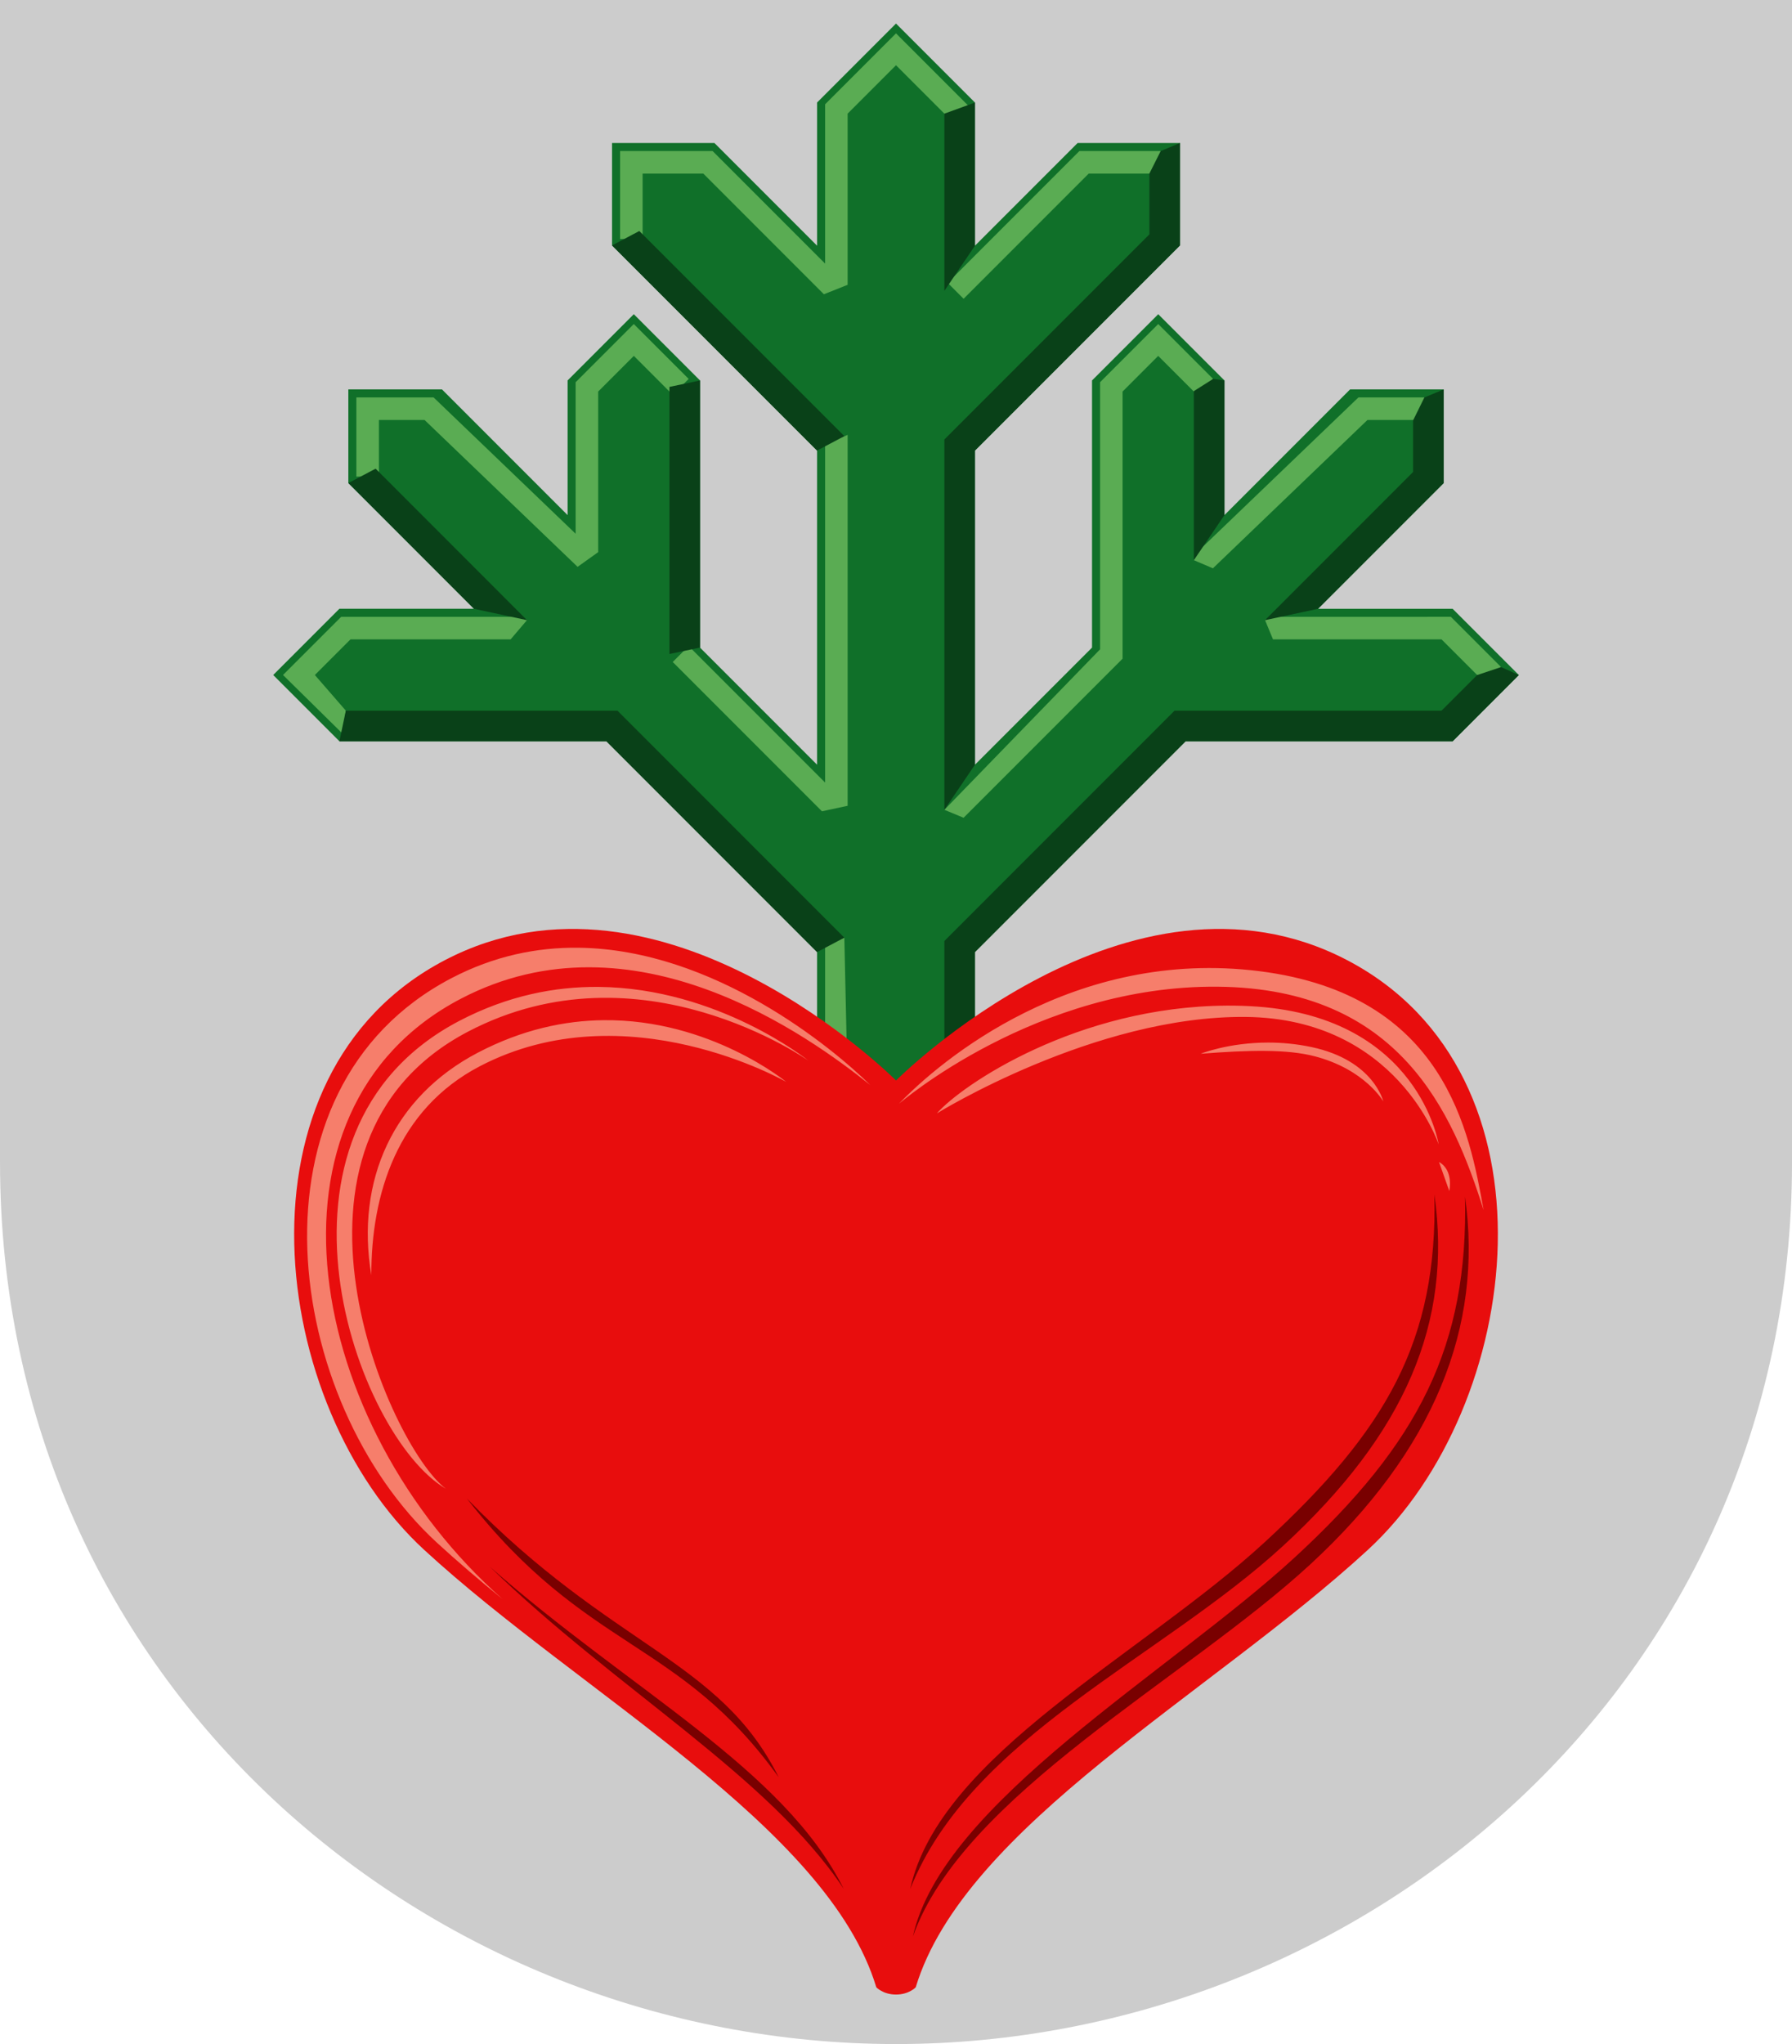 <?xml version="1.0" encoding="UTF-8" standalone="no"?>
<svg xmlns:dc="http://purl.org/dc/elements/1.1/" xmlns:cc="http://creativecommons.org/ns#" xmlns:rdf="http://www.w3.org/1999/02/22-rdf-syntax-ns#" xmlns:svg="http://www.w3.org/2000/svg" xmlns="http://www.w3.org/2000/svg" xmlns:sodipodi="http://sodipodi.sourceforge.net/DTD/sodipodi-0.dtd" xmlns:inkscape="http://www.inkscape.org/namespaces/inkscape" inkscape:version="1.0.2 (e86c870879, 2021-01-15, custom)" sodipodi:docname="svg.svg" id="svg8" version="1.1" viewBox="0 0 132.292 150.812" height="570" width="500">
  <defs id="defs2"></defs>
  <g transform="translate(-27.086,-22.17)" id="layer1" inkscape:groupmode="layer" inkscape:label="Шар 1">
    <g style="stroke-width:1.114" transform="matrix(0.898,0,0,0.898,2.763,2.262)" id="g2567">
      <path sodipodi:nodetypes="cszscc" id="path846" d="M 174.406,22.17 V 117.64 c 0,43.019 -35.346,72.476 -73.66,72.476 -38.314,0 -73.66,-29.457 -73.66,-72.476 V 22.17 Z" style="font-variation-settings:normal;opacity:1;vector-effect:none;fill:#cccccc;fill-opacity:1;fill-rule:evenodd;stroke:none;stroke-width:0.295;stroke-linecap:butt;stroke-linejoin:miter;stroke-miterlimit:4;stroke-dasharray:none;stroke-dashoffset:0;stroke-opacity:1;marker:none;marker-start:none;marker-mid:none;marker-end:none;stop-color:#000000;stop-opacity:1"></path>
      <g style="stroke-width:1.114" id="g2556" transform="translate(-5.75e-5)">
        <path sodipodi:nodetypes="cccccccccccccccccccccccccccccccccccccccccccccc" d="m 100.746,24.103 6.49,6.49 v 11.765 l 8.44,-8.44 h 8.416 v 8.415 l -16.855,16.855 V 85 l 9.624,-9.624 V 53.428 l 5.442,-5.443 5.443,5.443 v 11.064 l 10.329,-10.329 h 7.696 v 7.696 l -10.33,10.33 h 11.064 l 5.442,5.442 -5.442,5.443 h -21.949 l -17.32,17.32 v 11.126 H 94.256 V 100.393 C 87.053,93.189 76.936,83.072 76.936,83.072 H 54.988 l -5.443,-5.443 5.443,-5.442 H 66.052 L 55.723,61.858 v -7.696 h 7.696 L 73.748,64.492 V 53.428 l 5.442,-5.443 5.442,5.443 v 21.948 l 9.624,9.624 V 59.189 L 77.401,42.333 v -8.415 h 8.416 l 8.44,8.44 V 30.593 Z" style="font-variation-settings:normal;opacity:1;vector-effect:none;fill:#107029;fill-opacity:1;fill-rule:evenodd;stroke:none;stroke-width:0.295;stroke-linecap:butt;stroke-linejoin:miter;stroke-miterlimit:4;stroke-dasharray:none;stroke-dashoffset:0;stroke-opacity:1;marker:none;marker-start:none;marker-mid:none;marker-end:none;stop-color:#000000;stop-opacity:1" id="path907"></path>
        <path sodipodi:nodetypes="ccccccccccccccccccccccccccccccccccccccccccccccccccccccccccccccccccccccccccccccccccccccccc" id="path1052" d="m 100.746,24.91 -5.828,5.828 V 43.828 L 85.67,34.58 H 78.062 v 7.225 h 1.852 v -5.373 h 4.99 l 9.912,9.914 1.953,-0.776 V 31.506 l 3.977,-3.977 4.248,4.248 1.792,-0.827 z m 15.074,9.67 -10.826,10.828 1.309,1.309 10.285,-10.285 h 5.916 v -1.852 z m -36.631,14.213 -4.781,4.781 V 66.023 L 62.732,54.824 h -6.35 v 6.504 h 1.854 v -4.652 h 3.752 L 74.569,68.743 76.262,67.535 V 54.34 l 2.93,-2.93 3.199,3.201 1.309,-1.309 z m 43.113,0 -4.781,4.781 v 21.947 l -12.799,13.184 1.58,0.654 13.07,-13.07 V 54.34 l 2.928,-2.93 3.201,3.201 1.311,-1.309 z m 16.457,6.031 -13.244,12.703 -0.285,0.668 1.568,0.668 12.705,-12.188 h 4.678 V 54.824 Z M 94.918,58.66 V 86.469 L 83.699,75.25 82.391,76.561 94.658,88.828 96.77,88.376 V 57.9 Z m -39.785,14.189 -4.781,4.779 4.894,4.819 0.27,-1.889 -2.545,-2.928 2.93,-2.93 H 69.065 l 1.346,-1.58 -0.654,-0.271 z m 76.604,0 -0.654,0.271 0.654,1.58 h 13.855 l 3.584,3.584 1.309,-1.311 -4.125,-4.125 z M 94.918,99.863 v 11.656 h 1.852 L 96.498,99.209 Z" style="color:#000000;font-style:normal;font-variant:normal;font-weight:normal;font-stretch:normal;font-size:medium;line-height:normal;font-family:sans-serif;font-variant-ligatures:normal;font-variant-position:normal;font-variant-caps:normal;font-variant-numeric:normal;font-variant-alternates:normal;font-variant-east-asian:normal;font-feature-settings:normal;font-variation-settings:normal;text-indent:0;text-align:start;text-decoration:none;text-decoration-line:none;text-decoration-style:solid;text-decoration-color:#000000;letter-spacing:normal;word-spacing:normal;text-transform:none;writing-mode:lr-tb;direction:ltr;text-orientation:mixed;dominant-baseline:auto;baseline-shift:baseline;text-anchor:start;white-space:normal;shape-padding:0;shape-margin:0;inline-size:0;clip-rule:nonzero;display:inline;overflow:visible;visibility:visible;opacity:1;isolation:auto;mix-blend-mode:normal;color-interpolation:sRGB;color-interpolation-filters:linearRGB;solid-color:#000000;solid-opacity:1;vector-effect:none;fill:#5aac53;fill-opacity:1;fill-rule:evenodd;stroke:none;stroke-width:2.062;stroke-linecap:butt;stroke-linejoin:miter;stroke-miterlimit:4;stroke-dasharray:none;stroke-dashoffset:0;stroke-opacity:1;marker:none;color-rendering:auto;image-rendering:auto;shape-rendering:auto;text-rendering:auto;enable-background:accumulate;stop-color:#000000;stop-opacity:1"></path>
        <path sodipodi:nodetypes="ccccccccccccccccccccccccccccccccccccccccccccccccccccccccccccccc" id="path1056" d="m 104.723,31.506 1e-4,14.557 2.513,-3.704 V 30.593 Z m 17.781,3.075 -0.926,1.842 v 4.998 l -16.855,16.855 v 30.43 l 2.513,-3.705 V 59.189 l 16.855,-16.855 v -8.415 z m -42.861,6.568 -2.242,1.185 16.855,16.855 2.242,-1.185 z m 2.477,12.809 v 21.947 l 2.513,-0.529 V 53.428 Z m 43.111,0.346 v 13.893 l 2.514,-3.704 V 53.428 l -0.932,-0.125 z m 18.951,0.522 -0.926,1.881 v 4.24 l -12.174,12.176 4.358,-0.933 10.33,-10.33 v -7.696 z m -86.217,5.85 -2.242,1.184 10.329,10.33 4.358,0.933 z m 90.555,16.957 -2.928,2.928 h -21.949 l -18.92,18.922 v 12.039 l 2.513,-2.4e-4 v -11.126 l 17.32,-17.32 h 21.949 l 5.442,-5.443 -1.462,-0.655 z m -93.004,2.928 -0.528,2.514 H 76.936 l 17.32,17.32 2.242,-1.184 -18.65,-18.65 z" style="color:#000000;font-style:normal;font-variant:normal;font-weight:normal;font-stretch:normal;font-size:medium;line-height:normal;font-family:sans-serif;font-variant-ligatures:normal;font-variant-position:normal;font-variant-caps:normal;font-variant-numeric:normal;font-variant-alternates:normal;font-variant-east-asian:normal;font-feature-settings:normal;font-variation-settings:normal;text-indent:0;text-align:start;text-decoration:none;text-decoration-line:none;text-decoration-style:solid;text-decoration-color:#000000;letter-spacing:normal;word-spacing:normal;text-transform:none;writing-mode:lr-tb;direction:ltr;text-orientation:mixed;dominant-baseline:auto;baseline-shift:baseline;text-anchor:start;white-space:normal;shape-padding:0;shape-margin:0;inline-size:0;clip-rule:nonzero;display:inline;overflow:visible;visibility:visible;opacity:1;isolation:auto;mix-blend-mode:normal;color-interpolation:sRGB;color-interpolation-filters:linearRGB;solid-color:#000000;solid-opacity:1;vector-effect:none;fill:#094118;fill-opacity:1;fill-rule:evenodd;stroke:none;stroke-width:2.062;stroke-linecap:butt;stroke-linejoin:miter;stroke-miterlimit:4;stroke-dasharray:none;stroke-dashoffset:0;stroke-opacity:1;marker:none;color-rendering:auto;image-rendering:auto;shape-rendering:auto;text-rendering:auto;enable-background:accumulate;stop-color:#000000;stop-opacity:1"></path>
      </g>
      <g style="stroke-width:1.114" id="g987">
        <path style="font-variation-settings:normal;opacity:1;vector-effect:none;fill:#e80d0d;fill-opacity:1;fill-rule:evenodd;stroke:none;stroke-width:0.295;stroke-linecap:butt;stroke-linejoin:miter;stroke-miterlimit:4;stroke-dasharray:none;stroke-dashoffset:0;stroke-opacity:1;marker:none;marker-start:none;marker-mid:none;marker-end:none;stop-color:#000000;stop-opacity:1" d="m 102.366,185.452 c 3.994,-13.21 24.338,-24.132 37.172,-35.943 12.835,-11.811 16.207,-39.095 -1.705,-48.45 -17.912,-9.355 -37.087,9.887 -37.087,9.887 0,0 -19.175,-19.242 -37.087,-9.887 -17.912,9.355 -14.54,36.639 -1.705,48.45 12.835,11.811 33.179,22.733 37.172,35.943 0,0 0.551,0.597 1.62,0.597 1.069,0 1.62,-0.597 1.62,-0.597 z" id="path850" sodipodi:nodetypes="czzczzczc"></path>
        <path sodipodi:nodetypes="ssscscscsczcsscscsscscsssscscsscscssccc" transform="scale(0.265)" d="m 281.707,377.502 c -12.858,-0.156 -26.192,2.514 -39.422,9.424 -65.894,34.416 -51.846,131.5 -4.631,174.951 6.395,5.885 13.304,11.757 20.508,17.629 -61.149,-53.901 -78.869,-151.779 -12.975,-186.195 53.543,-27.965 108.031,11.612 127.021,26.785 -11.581,-11.435 -48.499,-42.085 -90.502,-42.594 z m 99.324,48.432 c 0,0 42.576,-36.91 99.02,-36.346 56.444,0.564 72.804,38.952 82.402,69.231 -4.35,-24.071 -11.852,-66.757 -69.483,-74.038 -57.631,-7.281 -99.119,27.739 -111.939,41.153 z m -93.158,-36.285 c -13.46,-0.116 -28.131,2.681 -43.125,10.512 -65.894,34.416 -32.075,128.836 -4.229,145.08 -17.65,-13.237 -58.943,-107.357 6.961,-141.765 53.547,-27.957 105.57,9.074 105.57,9.074 0,0 -27.965,-22.581 -65.178,-22.9 z m 194.99,5.801 c -46.481,0.25 -82.352,24.627 -90.027,33.428 0,0 48.954,-30.386 95.842,-29.918 46.888,0.468 59.844,39.541 59.844,39.541 0,0 -6.062,-39.134 -56.297,-42.744 -3.14,-0.226 -6.263,-0.323 -9.361,-0.307 z m -193.432,4.516 c -11.966,0.129 -25.167,2.858 -38.936,10.049 -26.28,13.726 -38.029,39.714 -33.09,69.029 -0.058,-25.021 8.009,-51.405 33.633,-64.783 45.478,-23.744 95.104,4.857 95.104,4.857 0,0 -23.629,-19.51 -56.711,-19.152 z m 206.234,6.939 c -12.404,-0.003 -20.977,3.471 -20.977,3.471 14.908,-1.158 26.755,-1.456 35.316,0.768 15.721,4.084 21.334,14.012 21.334,14.012 0,0 -2.926,-12.709 -22.168,-16.832 -4.81,-1.031 -9.371,-1.417 -13.506,-1.418 z m 52.955,37.023 3.193,9 c 0,0 1.451,-6.388 -3.193,-9 z" style="font-variation-settings:normal;opacity:1;vector-effect:none;fill:#f67e6b;fill-opacity:1;fill-rule:evenodd;stroke:none;stroke-width:1.114;stroke-linecap:butt;stroke-linejoin:miter;stroke-miterlimit:4;stroke-dasharray:none;stroke-dashoffset:0;stroke-opacity:1;marker:none;marker-start:none;marker-mid:none;marker-end:none;stop-color:#000000;stop-opacity:1" id="path852"></path>
        <path transform="scale(0.265)" d="m 547.193,454.02 c 1.019,45.329 -14.756,72.931 -52.689,107.84 -37.934,34.909 -100.852,65.99 -109.916,107.449 18.735,-47.066 77.777,-71.489 115.711,-106.398 37.934,-34.909 52.477,-69.265 46.895,-108.891 z m 9.494,0.643 c 1.038,46.138 -14.183,76.32 -52.793,111.852 -38.61,35.532 -109.422,76.115 -118.486,117.574 15.45,-43.782 84.521,-79.72 123.131,-115.252 38.61,-35.532 53.83,-73.842 48.148,-114.174 z m -309.648,93.604 c 37.143,47.664 65.777,43.355 96.744,86.441 C 325.504,598.049 292.225,594.758 247.039,548.266 Z m 7.127,21.15 c 39.015,37.905 86.512,64.857 109.775,99.873 -18.619,-37.338 -66.116,-61.388 -109.775,-99.873 z" style="font-variation-settings:normal;opacity:1;vector-effect:none;fill:#790000;fill-opacity:1;fill-rule:evenodd;stroke:none;stroke-width:1.114;stroke-linecap:butt;stroke-linejoin:miter;stroke-miterlimit:4;stroke-dasharray:none;stroke-dashoffset:0;stroke-opacity:1;marker:none;marker-start:none;marker-mid:none;marker-end:none;stop-color:#000000;stop-opacity:1" id="path888"></path>
      </g>
    </g>
  </g>
</svg>
